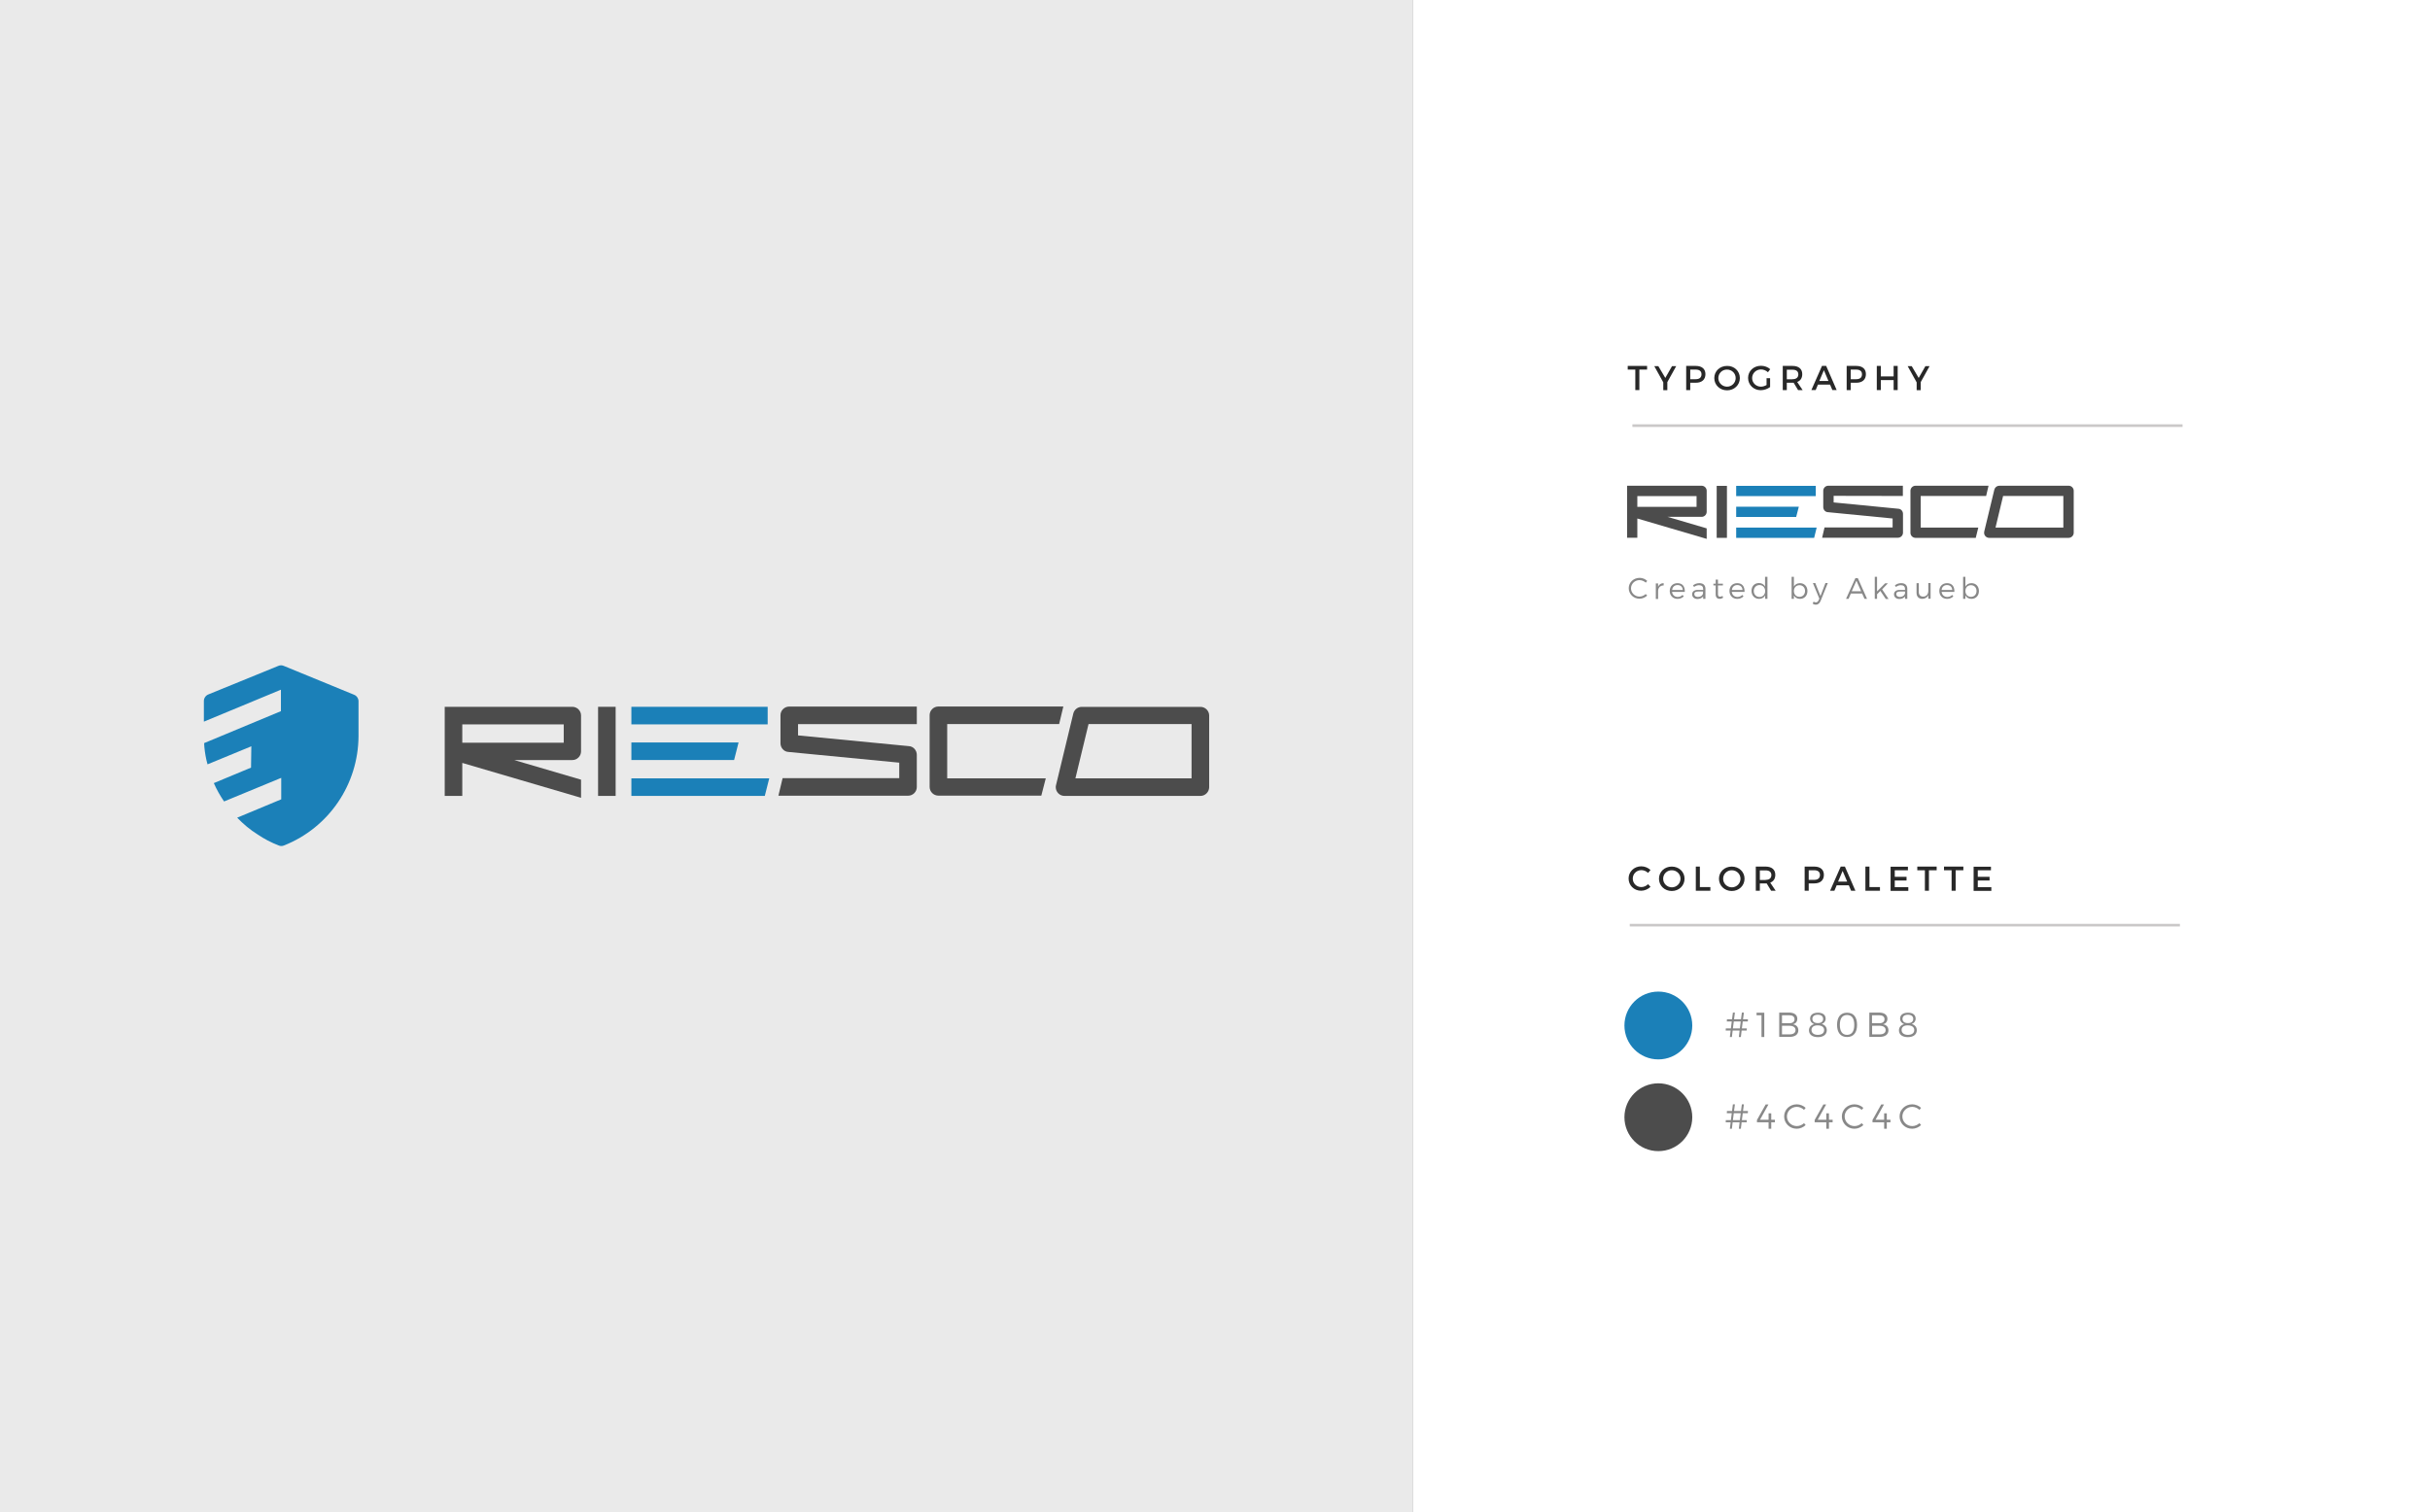 <?xml version="1.0" encoding="utf-8"?>
<!-- Generator: Adobe Illustrator 25.0.0, SVG Export Plug-In . SVG Version: 6.00 Build 0)  -->
<svg version="1.1" id="Livello_1" xmlns="http://www.w3.org/2000/svg" xmlns:xlink="http://www.w3.org/1999/xlink" x="0px" y="0px"
	 viewBox="0 0 1920 1195" style="enable-background:new 0 0 1920 1195;" xml:space="preserve">
<rect x="0" y="0" width="1920" height="1195" fill="#333333" stroke="none"/>
<style type="text/css">
	.st0{fill:#EAEAEA;}
	.st1{fill:#FFFFFF;}
	.st2{fill:none;stroke:#CAC8C8;stroke-width:2.08;stroke-miterlimit:10;}
	.st3{fill:#1B80B8;}
	.st4{fill:#4C4C4C;}
	.st5{fill:#41A535;}
	.st6{fill:#282828;}
	.st7{fill:#888888;}
</style>
<rect y="0" class="st0" width="1116.6" height="1195"/>
<rect x="1116.6" y="0" class="st1" width="803.4" height="1195"/>
<line class="st2" x1="1287.7" y1="731.2" x2="1722.4" y2="731.2"/>
<circle class="st3" cx="1310.3" cy="810.5" r="26.8"/>
<circle class="st4" cx="1310.3" cy="883" r="26.8"/>
<line class="st2" x1="1289.8" y1="336.4" x2="1724.5" y2="336.4"/>
<path id="path7741-2" class="st5" d="M1385.8,417.8c-1.6,0.1-2.8,1.4-2.8,3c0.1,1.5,1.2,2.7,2.7,2.8h30.9c1.6-0.1,2.8-1.4,2.8-3
	c-0.1-1.5-1.2-2.7-2.7-2.8H1385.8z"/>
<g id="g9295" transform="matrix(0.391,0,0,0.391,281.669,-12.695)">
	<g id="g16704" transform="translate(10686.994,11341.393)">
		<path id="path16688" class="st4" d="M-8981.5-9700.1h-274.9c-9.5,0-17.5-7.9-17.5-17.5c0-1.6,0-2.6,0.5-4.2l35-145.1
			c2.1-7.9,9-13.2,17-13.2h240c9.5,0,17.5,7.9,17.5,17.5v145.1C-8964.1-9708-8972-9700.1-8981.5-9700.1L-8981.5-9700.1z
			 M-9234.2-9735.6h234.7v-109.7h-208.2L-9234.2-9735.6z"/>
		<rect id="rect16690" x="-10131.5" y="-9880.2" class="st3" width="275.4" height="35.5"/>
		<rect id="rect16692" x="-10198.8" y="-9880.2" class="st4" width="35.5" height="180.1"/>
		<path id="path16694" class="st4" d="M-9294.1-9735.6h-199.2v-109.7h226.2l8.5-35.5h-252.7c-9.5,0-17.5,7.9-17.5,17.5v145.1
			c0,9.5,7.9,17.5,17.5,17.5h208.2L-9294.1-9735.6z"/>
		<polygon id="polygon16696" class="st3" points="-9861.9,-9700.1 -9852.9,-9735.6 -10131.5,-9735.6 -10131.5,-9700.1 		"/>
		<polygon id="polygon16698" class="st3" points="-9923.9,-9772.7 -9914.9,-9808.1 -10131.5,-9808.1 -10131.5,-9772.7 		"/>
		<path id="path16700" class="st4" d="M-10233.2-9732.9l-135.1-39.7h117.6c9.5,0,17.5-7.9,17.5-17.5l0,0v-72.6
			c0-9.5-7.9-17.5-17.5-17.5h-258v180.1h35.5v-66.7l240,70.5V-9732.9z M-10473.2-9844.7h205v37.1h-205V-9844.7z"/>
		<path id="path16702" class="st4" d="M-9554.7-9845.2v-35.5h-258c-9.5,0-17.5,7.9-17.5,17.5v56.7c0,9,6.9,17,15.9,17.5l224.1,21.7
			v31.3h-235.7l-8.5,35.5h262.2c9.5,0,17.5-7.9,17.5-17.5v-65.2c0-9-6.9-17-15.9-17.5l-224.1-21.7v-22.8L-9554.7-9845.2z"/>
	</g>
	<path id="path13" class="st3" d="M-213.1,1584.1l-75.2,31.3c5.8,13.2,12.7,25.4,20.7,37.1l115.5-47.7v43.4l-89,37.1
		c12.2,12.7,26,24.4,41.3,33.9c13.2,9,27.5,16.4,42.4,22.2c3.7,1.6,7.4,1.6,11.1,0c90.6-36,149.9-123.4,150.4-220.9v-70.5
		c0-5.8-3.7-11.1-9-13.2l-142-58.3c-3.7-1.6-7.4-1.6-11.1,0l-141.4,57.7c-5.3,2.1-9,7.4-9,13.2v41.8l155.7-64.6v43.4l-155.2,64.6
		c0,2.6,0.5,5.3,0.5,7.9c1.1,11.7,3.2,23.8,6.4,35l88.5-36.5"/>
</g>
<g id="g16704_1_" transform="translate(10686.994,11341.393)">
	<path id="path16688_1_" class="st4" d="M-9052.5-10916.3h-62.8c-2.2,0-4-1.8-4-4c0-0.4,0-0.6,0.1-1l8-33.2c0.5-1.8,2.1-3,3.9-3
		h54.8c2.2,0,4,1.8,4,4v33.2C-9048.5-10918.1-9050.4-10916.3-9052.5-10916.3L-9052.5-10916.3z M-9110.3-10924.4h53.6v-25h-47.6
		L-9110.3-10924.4z"/>
	<rect id="rect16690_1_" x="-9315.2" y="-10957.4" class="st3" width="62.9" height="8.1"/>
	<rect id="rect16692_1_" x="-9330.6" y="-10957.4" class="st4" width="8.1" height="41.1"/>
	<path id="path16694_1_" class="st4" d="M-9123.9-10924.4h-45.5v-25h51.7l1.9-8.1h-57.7c-2.2,0-4,1.8-4,4v33.2c0,2.2,1.8,4,4,4h47.6
		L-9123.9-10924.4z"/>
	<polygon id="polygon16696_1_" class="st3" points="-9253.6,-10916.3 -9251.6,-10924.4 -9315.2,-10924.4 -9315.2,-10916.3 	"/>
	<polygon id="polygon16698_1_" class="st3" points="-9267.8,-10932.8 -9265.7,-10940.9 -9315.2,-10940.9 -9315.2,-10932.8 	"/>
	<path id="path16700_1_" class="st4" d="M-9338.5-10923.8l-30.9-9.1h26.9c2.2,0,4-1.8,4-4l0,0v-16.6c0-2.2-1.8-4-4-4h-58.9v41.1h8.1
		v-15.2l54.8,16.1V-10923.8z M-9393.3-10949.3h46.8v8.5h-46.8V-10949.3z"/>
	<path id="path16702_1_" class="st4" d="M-9183.5-10949.4v-8.1h-58.9c-2.2,0-4,1.8-4,4v12.9c0,2.1,1.6,3.9,3.6,4l51.2,5v7.1h-53.8
		l-1.9,8.1h59.9c2.2,0,4-1.8,4-4v-14.9c0-2.1-1.6-3.9-3.6-4l-51.2-5v-5.2L-9183.5-10949.4z"/>
</g>
<g>
	<path class="st6" d="M1301.4,289.2v2.9h-6.1v16.2h-3.2v-16.2h-6v-2.9H1301.4z"/>
	<path class="st6" d="M1317.4,302v6.4h-3.2v-6.2l-7.1-12.8h3.2l5.5,9.3l5.3-9.3h3.3L1317.4,302z"/>
	<path class="st6" d="M1347.5,295.7c0,4.3-2.8,6.8-7.6,6.8h-4.4v5.8h-3.2v-19.1h7.6C1344.7,289.2,1347.5,291.6,1347.5,295.7z
		 M1344.4,295.8c0-2.5-1.7-3.7-4.6-3.7h-4.3v7.6h4.3C1342.7,299.7,1344.4,298.4,1344.4,295.8z"/>
	<path class="st6" d="M1374.7,298.8c0,5.5-4.4,9.7-10.1,9.7c-5.7,0-10.1-4.2-10.1-9.7c0-5.5,4.4-9.6,10.1-9.6
		C1370.3,289.1,1374.7,293.3,1374.7,298.8z M1357.7,298.8c0,3.8,3.1,6.8,6.9,6.8c3.7,0,6.8-3,6.8-6.8c0-3.8-3.1-6.7-6.8-6.7
		C1360.8,292,1357.7,295,1357.7,298.8z"/>
	<path class="st6" d="M1395.8,298.9h2.8v7c-1.9,1.5-4.8,2.5-7.4,2.5c-5.6,0-10-4.2-10-9.7c0-5.5,4.4-9.6,10.2-9.6
		c2.7,0,5.5,1,7.3,2.7l-1.8,2.4c-1.5-1.4-3.5-2.2-5.5-2.2c-3.9,0-7,3-7,6.8c0,3.8,3.1,6.8,7,6.8c1.4,0,3-0.5,4.4-1.3V298.9z"/>
	<path class="st6" d="M1420.7,308.3l-3.5-5.8c-0.3,0-0.6,0-0.9,0h-4.5v5.8h-3.2v-19.1h7.7c4.9,0,7.7,2.4,7.7,6.5
		c0,3.1-1.4,5.2-4,6.2l4.3,6.4H1420.7z M1416.3,299.7c2.9,0,4.6-1.3,4.6-3.8c0-2.5-1.7-3.7-4.6-3.7h-4.5v7.6H1416.3z"/>
	<path class="st6" d="M1446,304h-9.6l-1.8,4.3h-3.4l8.4-19.1h3.3l8.3,19.1h-3.4L1446,304z M1444.7,301.1l-3.6-8.5l-3.6,8.5H1444.7z"
		/>
	<path class="st6" d="M1474.3,295.7c0,4.3-2.8,6.8-7.6,6.8h-4.4v5.8h-3.2v-19.1h7.6C1471.6,289.2,1474.3,291.6,1474.3,295.7z
		 M1471.2,295.8c0-2.5-1.7-3.7-4.6-3.7h-4.3v7.6h4.3C1469.6,299.7,1471.2,298.4,1471.2,295.8z"/>
	<path class="st6" d="M1486.1,289.2v8.3h10.1v-8.3h3.2v19.1h-3.2v-7.9h-10.1v7.9h-3.2v-19.1H1486.1z"/>
	<path class="st6" d="M1517.6,302v6.4h-3.2v-6.2l-7.1-12.8h3.2l5.5,9.3l5.3-9.3h3.3L1517.6,302z"/>
</g>
<g>
	<path class="st6" d="M1296.9,687.7c-3.8,0-6.8,2.9-6.8,6.7s3,6.7,6.8,6.7c1.9,0,3.9-0.9,5.3-2.3l1.9,2.1c-1.9,1.9-4.7,3.1-7.4,3.1
		c-5.6,0-9.9-4.2-9.9-9.7c0-5.4,4.4-9.6,10-9.6c2.7,0,5.4,1.1,7.3,2.9l-1.9,2.3C1300.8,688.6,1298.9,687.7,1296.9,687.7z"/>
	<path class="st6" d="M1331,694.5c0,5.5-4.4,9.7-10.1,9.7c-5.7,0-10.1-4.2-10.1-9.7c0-5.5,4.4-9.6,10.1-9.6
		C1326.6,684.9,1331,689,1331,694.5z M1314.1,694.5c0,3.8,3.1,6.8,6.9,6.8c3.7,0,6.8-3,6.8-6.8c0-3.8-3.1-6.7-6.8-6.7
		C1317.2,687.7,1314.1,690.7,1314.1,694.5z"/>
	<path class="st6" d="M1343.1,684.9v16.2h8.3v2.9h-11.5v-19.1H1343.1z"/>
	<path class="st6" d="M1378.4,694.5c0,5.5-4.4,9.7-10.1,9.7c-5.7,0-10.1-4.2-10.1-9.7c0-5.5,4.4-9.6,10.1-9.6
		C1374,684.9,1378.4,689,1378.4,694.5z M1361.5,694.5c0,3.8,3.1,6.8,6.9,6.8c3.7,0,6.8-3,6.8-6.8c0-3.8-3.1-6.7-6.8-6.7
		C1364.6,687.7,1361.5,690.7,1361.5,694.5z"/>
	<path class="st6" d="M1399.4,704l-3.5-5.8c-0.3,0-0.6,0-0.9,0h-4.5v5.8h-3.2v-19.1h7.7c4.9,0,7.7,2.4,7.7,6.5c0,3.1-1.4,5.2-4,6.2
		l4.3,6.4H1399.4z M1395,695.4c2.9,0,4.6-1.3,4.6-3.8c0-2.5-1.7-3.7-4.6-3.7h-4.5v7.6H1395z"/>
	<path class="st6" d="M1441.1,691.4c0,4.3-2.8,6.8-7.6,6.8h-4.4v5.8h-3.2v-19.1h7.6C1438.3,684.9,1441.1,687.3,1441.1,691.4z
		 M1438,691.5c0-2.5-1.7-3.7-4.6-3.7h-4.3v7.6h4.3C1436.3,695.4,1438,694.1,1438,691.5z"/>
	<path class="st6" d="M1460.8,699.7h-9.6l-1.8,4.3h-3.4l8.4-19.1h3.3l8.3,19.1h-3.4L1460.8,699.7z M1459.5,696.8l-3.6-8.5l-3.6,8.5
		H1459.5z"/>
	<path class="st6" d="M1477.1,684.9v16.2h8.3v2.9h-11.5v-19.1H1477.1z"/>
	<path class="st6" d="M1507.5,684.9v2.9h-10.4v5.2h9.3v2.9h-9.3v5.3h10.7v2.9h-14v-19.1H1507.5z"/>
	<path class="st6" d="M1530.2,684.9v2.9h-6.1V704h-3.2v-16.2h-6v-2.9H1530.2z"/>
	<path class="st6" d="M1551.3,684.9v2.9h-6.1V704h-3.2v-16.2h-6v-2.9H1551.3z"/>
	<path class="st6" d="M1573.1,684.9v2.9h-10.4v5.2h9.3v2.9h-9.3v5.3h10.7v2.9h-14v-19.1H1573.1z"/>
</g>
<g>
	<path class="st7" d="M1295.4,458.5c-3.7,0-6.7,2.9-6.7,6.5c0,3.6,3,6.5,6.7,6.5c1.8,0,3.6-0.8,4.9-2l1.2,1.2
		c-1.6,1.5-3.8,2.5-6.1,2.5c-4.7,0-8.5-3.7-8.5-8.3c0-4.6,3.8-8.2,8.6-8.2c2.3,0,4.4,0.9,6,2.4l-1.1,1.4
		C1299,459.3,1297.2,458.5,1295.4,458.5z"/>
	<path class="st7" d="M1314.5,460.9v1.8c-2.6,0-4.2,1.6-4.4,4.1v6.6h-1.8v-12.3h1.8v2.7C1310.8,461.9,1312.4,460.9,1314.5,460.9z"/>
	<path class="st7" d="M1331.2,467.8h-10.1c0.3,2.4,2.1,4,4.5,4c1.5,0,2.9-0.6,3.8-1.6l1,1.1c-1.2,1.3-2.9,2-5,2
		c-3.6,0-6.1-2.6-6.1-6.2c0-3.7,2.5-6.2,6.1-6.2C1329.4,460.9,1331.4,463.6,1331.2,467.8z M1329.6,466.3c-0.1-2.4-1.7-3.9-4.1-3.9
		c-2.4,0-4.1,1.5-4.3,3.9H1329.6z"/>
	<path class="st7" d="M1345.7,473.3v-1.9c-1,1.3-2.6,2-4.5,2c-2.6,0-4.2-1.6-4.2-3.7c0-2.2,1.7-3.5,4.6-3.5h4.1v-0.8
		c0-1.8-1.1-2.9-3.3-2.9c-1.4,0-2.6,0.5-3.9,1.4l-0.8-1.3c1.6-1.1,2.9-1.7,5-1.7c3.1,0,4.7,1.6,4.8,4.2l0,8.2H1345.7z M1345.6,469
		v-1.5h-3.8c-2.1,0-3.1,0.6-3.1,2c0,1.4,1.1,2.3,2.8,2.3C1343.6,471.8,1345.2,470.8,1345.6,469z"/>
	<path class="st7" d="M1361.5,472.4c-0.9,0.6-1.8,0.9-2.8,0.9c-1.8,0-3.1-1.1-3.1-3.5v-7.1h-1.8v-1.4h1.8v-3.2h1.8v3.2h3.9v1.4h-3.9
		v6.8c0,1.5,0.6,2.1,1.6,2.1c0.6,0,1.3-0.2,2-0.6L1361.5,472.4z"/>
	<path class="st7" d="M1378.4,467.8h-10.1c0.3,2.4,2.1,4,4.5,4c1.5,0,2.9-0.6,3.8-1.6l1,1.1c-1.2,1.3-2.9,2-5,2
		c-3.6,0-6.1-2.6-6.1-6.2c0-3.7,2.5-6.2,6.1-6.2C1376.6,460.9,1378.6,463.6,1378.4,467.8z M1376.8,466.3c-0.1-2.4-1.7-3.9-4.1-3.9
		c-2.4,0-4.1,1.5-4.3,3.9H1376.8z"/>
	<path class="st7" d="M1396.5,455.9v17.4h-1.8v-2.7c-0.9,1.7-2.6,2.7-4.8,2.7c-3.5,0-6-2.6-6-6.3c0-3.7,2.4-6.2,5.9-6.2
		c2.2,0,3.9,1,4.8,2.8v-7.7H1396.5z M1394.7,467.1c0-2.7-1.9-4.7-4.5-4.7c-2.6,0-4.5,2-4.5,4.7c0,2.7,1.9,4.7,4.5,4.7
		C1392.9,471.8,1394.7,469.9,1394.7,467.1z"/>
	<path class="st7" d="M1428.1,467.1c0,3.7-2.4,6.2-5.9,6.2c-2.2,0-3.9-1-4.8-2.7v2.7h-1.8v-17.4h1.8v7.7c0.9-1.7,2.6-2.7,4.8-2.7
		C1425.6,460.9,1428.1,463.4,1428.1,467.1z M1426.2,467.1c0-2.7-1.8-4.6-4.4-4.6c-2.6,0-4.4,1.9-4.4,4.6c0,2.7,1.8,4.6,4.4,4.6
		C1424.4,471.7,1426.2,469.8,1426.2,467.1z"/>
	<path class="st7" d="M1434.8,477.9c-1,0-1.9-0.3-2.6-0.9l0.8-1.5c0.6,0.4,1.1,0.6,1.7,0.6c1,0,1.8-0.6,2.3-1.8l0.5-1.2l-5.1-12.3
		h1.9l4.1,10.3l3.9-10.3h1.9l-5.7,14.1C1437.7,476.9,1436.4,477.9,1434.8,477.9z"/>
	<path class="st7" d="M1471.3,469.1h-8.9l-1.8,4.2h-2l7.4-16.4h1.9l7.3,16.4h-2L1471.3,469.1z M1470.5,467.3l-3.7-8.4l-3.7,8.4
		H1470.5z"/>
	<path class="st7" d="M1485.7,467l-2.6,2.7v3.6h-1.8v-17.4h1.8v11.5l6.4-6.4h2.2l-4.6,4.8l5.1,7.6h-2.2L1485.7,467z"/>
	<path class="st7" d="M1505.2,473.3v-1.9c-1,1.3-2.6,2-4.5,2c-2.6,0-4.2-1.6-4.2-3.7c0-2.2,1.7-3.5,4.6-3.5h4.1v-0.8
		c0-1.8-1.1-2.9-3.3-2.9c-1.4,0-2.6,0.5-3.9,1.4l-0.8-1.3c1.6-1.1,2.9-1.7,5-1.7c3.1,0,4.7,1.6,4.8,4.2l0,8.2H1505.2z M1505.2,469
		v-1.5h-3.8c-2.1,0-3.1,0.6-3.1,2c0,1.4,1.1,2.3,2.8,2.3C1503.1,471.8,1504.7,470.8,1505.2,469z"/>
	<path class="st7" d="M1525.4,460.9v12.3h-1.8v-2.8c-0.8,1.9-2.5,2.8-4.7,2.9c-2.9,0-4.6-1.8-4.6-4.8v-7.6h1.8v7.1
		c0,2.2,1.3,3.5,3.4,3.5c2.6,0,4.1-1.9,4.1-4.6v-6.1H1525.4z"/>
	<path class="st7" d="M1544.2,467.8h-10.1c0.3,2.4,2.1,4,4.5,4c1.5,0,2.9-0.6,3.8-1.6l1,1.1c-1.2,1.3-2.9,2-5,2
		c-3.6,0-6.1-2.6-6.1-6.2c0-3.7,2.5-6.2,6.1-6.2C1542.4,460.9,1544.4,463.6,1544.2,467.8z M1542.5,466.3c-0.1-2.4-1.7-3.9-4.1-3.9
		c-2.4,0-4.1,1.5-4.3,3.9H1542.5z"/>
	<path class="st7" d="M1563.6,467.1c0,3.7-2.4,6.2-5.9,6.2c-2.2,0-3.9-1-4.8-2.7v2.7h-1.8v-17.4h1.8v7.7c0.9-1.7,2.6-2.7,4.8-2.7
		C1561.2,460.9,1563.6,463.4,1563.6,467.1z M1561.7,467.1c0-2.7-1.8-4.6-4.4-4.6c-2.6,0-4.4,1.9-4.4,4.6c0,2.7,1.8,4.6,4.4,4.6
		C1559.9,471.7,1561.7,469.8,1561.7,467.1z"/>
</g>
<g>
	<path class="st7" d="M1377,807.3l-0.7,5.5h3.9l-0.1,1.7h-4l-0.6,5.1h-1.6l0.6-5.1h-5.5l-0.6,5.1h-1.6l0.6-5.1h-3.9l0.1-1.7h4
		l0.7-5.5h-3.9l0.1-1.7h4l0.7-5.3h1.6l-0.7,5.3h5.5l0.7-5.3h1.6l-0.7,5.3h3.9l-0.1,1.7H1377z M1375.4,807.3h-5.5l-0.7,5.5h5.5
		L1375.4,807.3z"/>
	<path class="st7" d="M1394,800.4v19.2h-2.2v-17.2h-3.9v-2H1394z"/>
	<path class="st7" d="M1420.1,805.2c0,2.2-1.3,3.9-3.6,4.3c2.8,0.4,4.4,2.2,4.4,4.8c0,3.3-2.6,5.2-6.9,5.2h-8.2v-19.2h8.1
		C1417.8,800.4,1420.1,802.2,1420.1,805.2z M1417.9,805.5c0-2-1.5-3.1-4.1-3.1h-5.8v6.3h5.8C1416.4,808.7,1417.9,807.6,1417.9,805.5
		z M1418.7,814.1c0-2.1-1.8-3.4-4.9-3.4h-5.8v6.8h5.8C1416.9,817.6,1418.7,816.3,1418.7,814.1z"/>
	<path class="st7" d="M1442.5,805.1c0,2-1.2,3.5-3.1,4.2c2.5,0.7,4,2.5,4,4.9c0,3.4-2.7,5.5-7,5.5c-4.4,0-7.1-2-7.1-5.4
		c0-2.4,1.6-4.2,4.1-4.9c-2-0.8-3.2-2.3-3.2-4.3c0-3,2.4-4.7,6.1-4.7C1440.1,800.3,1442.5,802.1,1442.5,805.1z M1431.3,814
		c0,2.4,1.9,3.9,5,3.9c3.1,0,5-1.4,5-3.8c0-2.3-1.9-3.7-5-3.7C1433.2,810.3,1431.3,811.7,1431.3,814z M1432,805.3
		c0,2.1,1.6,3.3,4.3,3.3c2.7,0,4.2-1.2,4.2-3.3c0-2.1-1.6-3.3-4.2-3.3C1433.6,802,1432,803.2,1432,805.3z"/>
	<path class="st7" d="M1467.3,810c0,6.2-2.8,9.6-7.9,9.6s-7.9-3.5-7.9-9.6c0-6.2,2.8-9.6,7.9-9.6S1467.3,803.8,1467.3,810z
		 M1453.7,810c0,5.2,2,7.9,5.7,7.9s5.7-2.7,5.7-7.9c0-5.2-2-7.8-5.7-7.8S1453.7,804.8,1453.7,810z"/>
	<path class="st7" d="M1491.3,805.2c0,2.2-1.3,3.9-3.6,4.3c2.8,0.4,4.4,2.2,4.4,4.8c0,3.3-2.6,5.2-6.9,5.2h-8.2v-19.2h8.1
		C1488.9,800.4,1491.3,802.2,1491.3,805.2z M1489,805.5c0-2-1.5-3.1-4.1-3.1h-5.8v6.3h5.8C1487.5,808.7,1489,807.6,1489,805.5z
		 M1489.9,814.1c0-2.1-1.8-3.4-4.9-3.4h-5.8v6.8h5.8C1488.1,817.6,1489.9,816.3,1489.9,814.1z"/>
	<path class="st7" d="M1513.6,805.1c0,2-1.2,3.5-3.1,4.2c2.5,0.7,4,2.5,4,4.9c0,3.4-2.7,5.5-7,5.5c-4.4,0-7.1-2-7.1-5.4
		c0-2.4,1.6-4.2,4.1-4.9c-2-0.8-3.2-2.3-3.2-4.3c0-3,2.4-4.7,6.1-4.7C1511.3,800.3,1513.6,802.1,1513.6,805.1z M1502.5,814
		c0,2.4,1.9,3.9,5,3.9c3.1,0,5-1.4,5-3.8c0-2.3-1.9-3.7-5-3.7C1504.3,810.3,1502.5,811.7,1502.5,814z M1503.2,805.3
		c0,2.1,1.6,3.3,4.3,3.3c2.7,0,4.2-1.2,4.2-3.3c0-2.1-1.6-3.3-4.2-3.3C1504.8,802,1503.2,803.2,1503.2,805.3z"/>
</g>
<g>
	<path class="st7" d="M1377,879.8l-0.7,5.5h3.9l-0.1,1.7h-4l-0.6,5.1h-1.6l0.6-5.1h-5.5l-0.6,5.1h-1.6l0.6-5.1h-3.9l0.1-1.7h4
		l0.7-5.5h-3.9l0.1-1.7h4l0.7-5.3h1.6l-0.7,5.3h5.5l0.7-5.3h1.6l-0.7,5.3h3.9l-0.1,1.7H1377z M1375.4,879.8h-5.5l-0.7,5.5h5.5
		L1375.4,879.8z"/>
	<path class="st7" d="M1397.3,872.9l-6.7,12.1h6.8v-5.1h2.1v5.1h2.9v2h-2.9v5.1h-2.1v-5.1h-9.2v-1.8l6.9-12.3H1397.3z"/>
	<path class="st7" d="M1419.7,874.8c-4.3,0-7.8,3.4-7.8,7.6c0,4.2,3.5,7.6,7.8,7.6c2.1,0,4.2-0.9,5.7-2.3l1.3,1.5
		c-1.9,1.8-4.5,2.9-7.1,2.9c-5.5,0-9.9-4.3-9.9-9.7c0-5.4,4.4-9.6,10-9.6c2.6,0,5.2,1.1,7,2.8l-1.3,1.6
		C1423.9,875.7,1421.8,874.8,1419.7,874.8z"/>
	<path class="st7" d="M1442.9,872.9l-6.7,12.1h6.8v-5.1h2.1v5.1h2.9v2h-2.9v5.1h-2.1v-5.1h-9.2v-1.8l6.9-12.3H1442.9z"/>
	<path class="st7" d="M1465.3,874.8c-4.3,0-7.8,3.4-7.8,7.6c0,4.2,3.5,7.6,7.8,7.6c2.1,0,4.2-0.9,5.7-2.3l1.3,1.5
		c-1.9,1.8-4.5,2.9-7.1,2.9c-5.5,0-9.9-4.3-9.9-9.7c0-5.4,4.4-9.6,10-9.6c2.6,0,5.2,1.1,7,2.8l-1.3,1.6
		C1469.5,875.7,1467.4,874.8,1465.3,874.8z"/>
	<path class="st7" d="M1488.6,872.9l-6.7,12.1h6.8v-5.1h2.1v5.1h2.9v2h-2.9v5.1h-2.1v-5.1h-9.2v-1.8l6.9-12.3H1488.6z"/>
	<path class="st7" d="M1510.9,874.8c-4.3,0-7.8,3.4-7.8,7.6c0,4.2,3.5,7.6,7.8,7.6c2.1,0,4.2-0.9,5.7-2.3l1.3,1.5
		c-1.9,1.8-4.5,2.9-7.1,2.9c-5.5,0-9.9-4.3-9.9-9.7c0-5.4,4.4-9.6,10-9.6c2.6,0,5.2,1.1,7,2.8l-1.3,1.6
		C1515.1,875.7,1513,874.8,1510.9,874.8z"/>
</g>
</svg>
